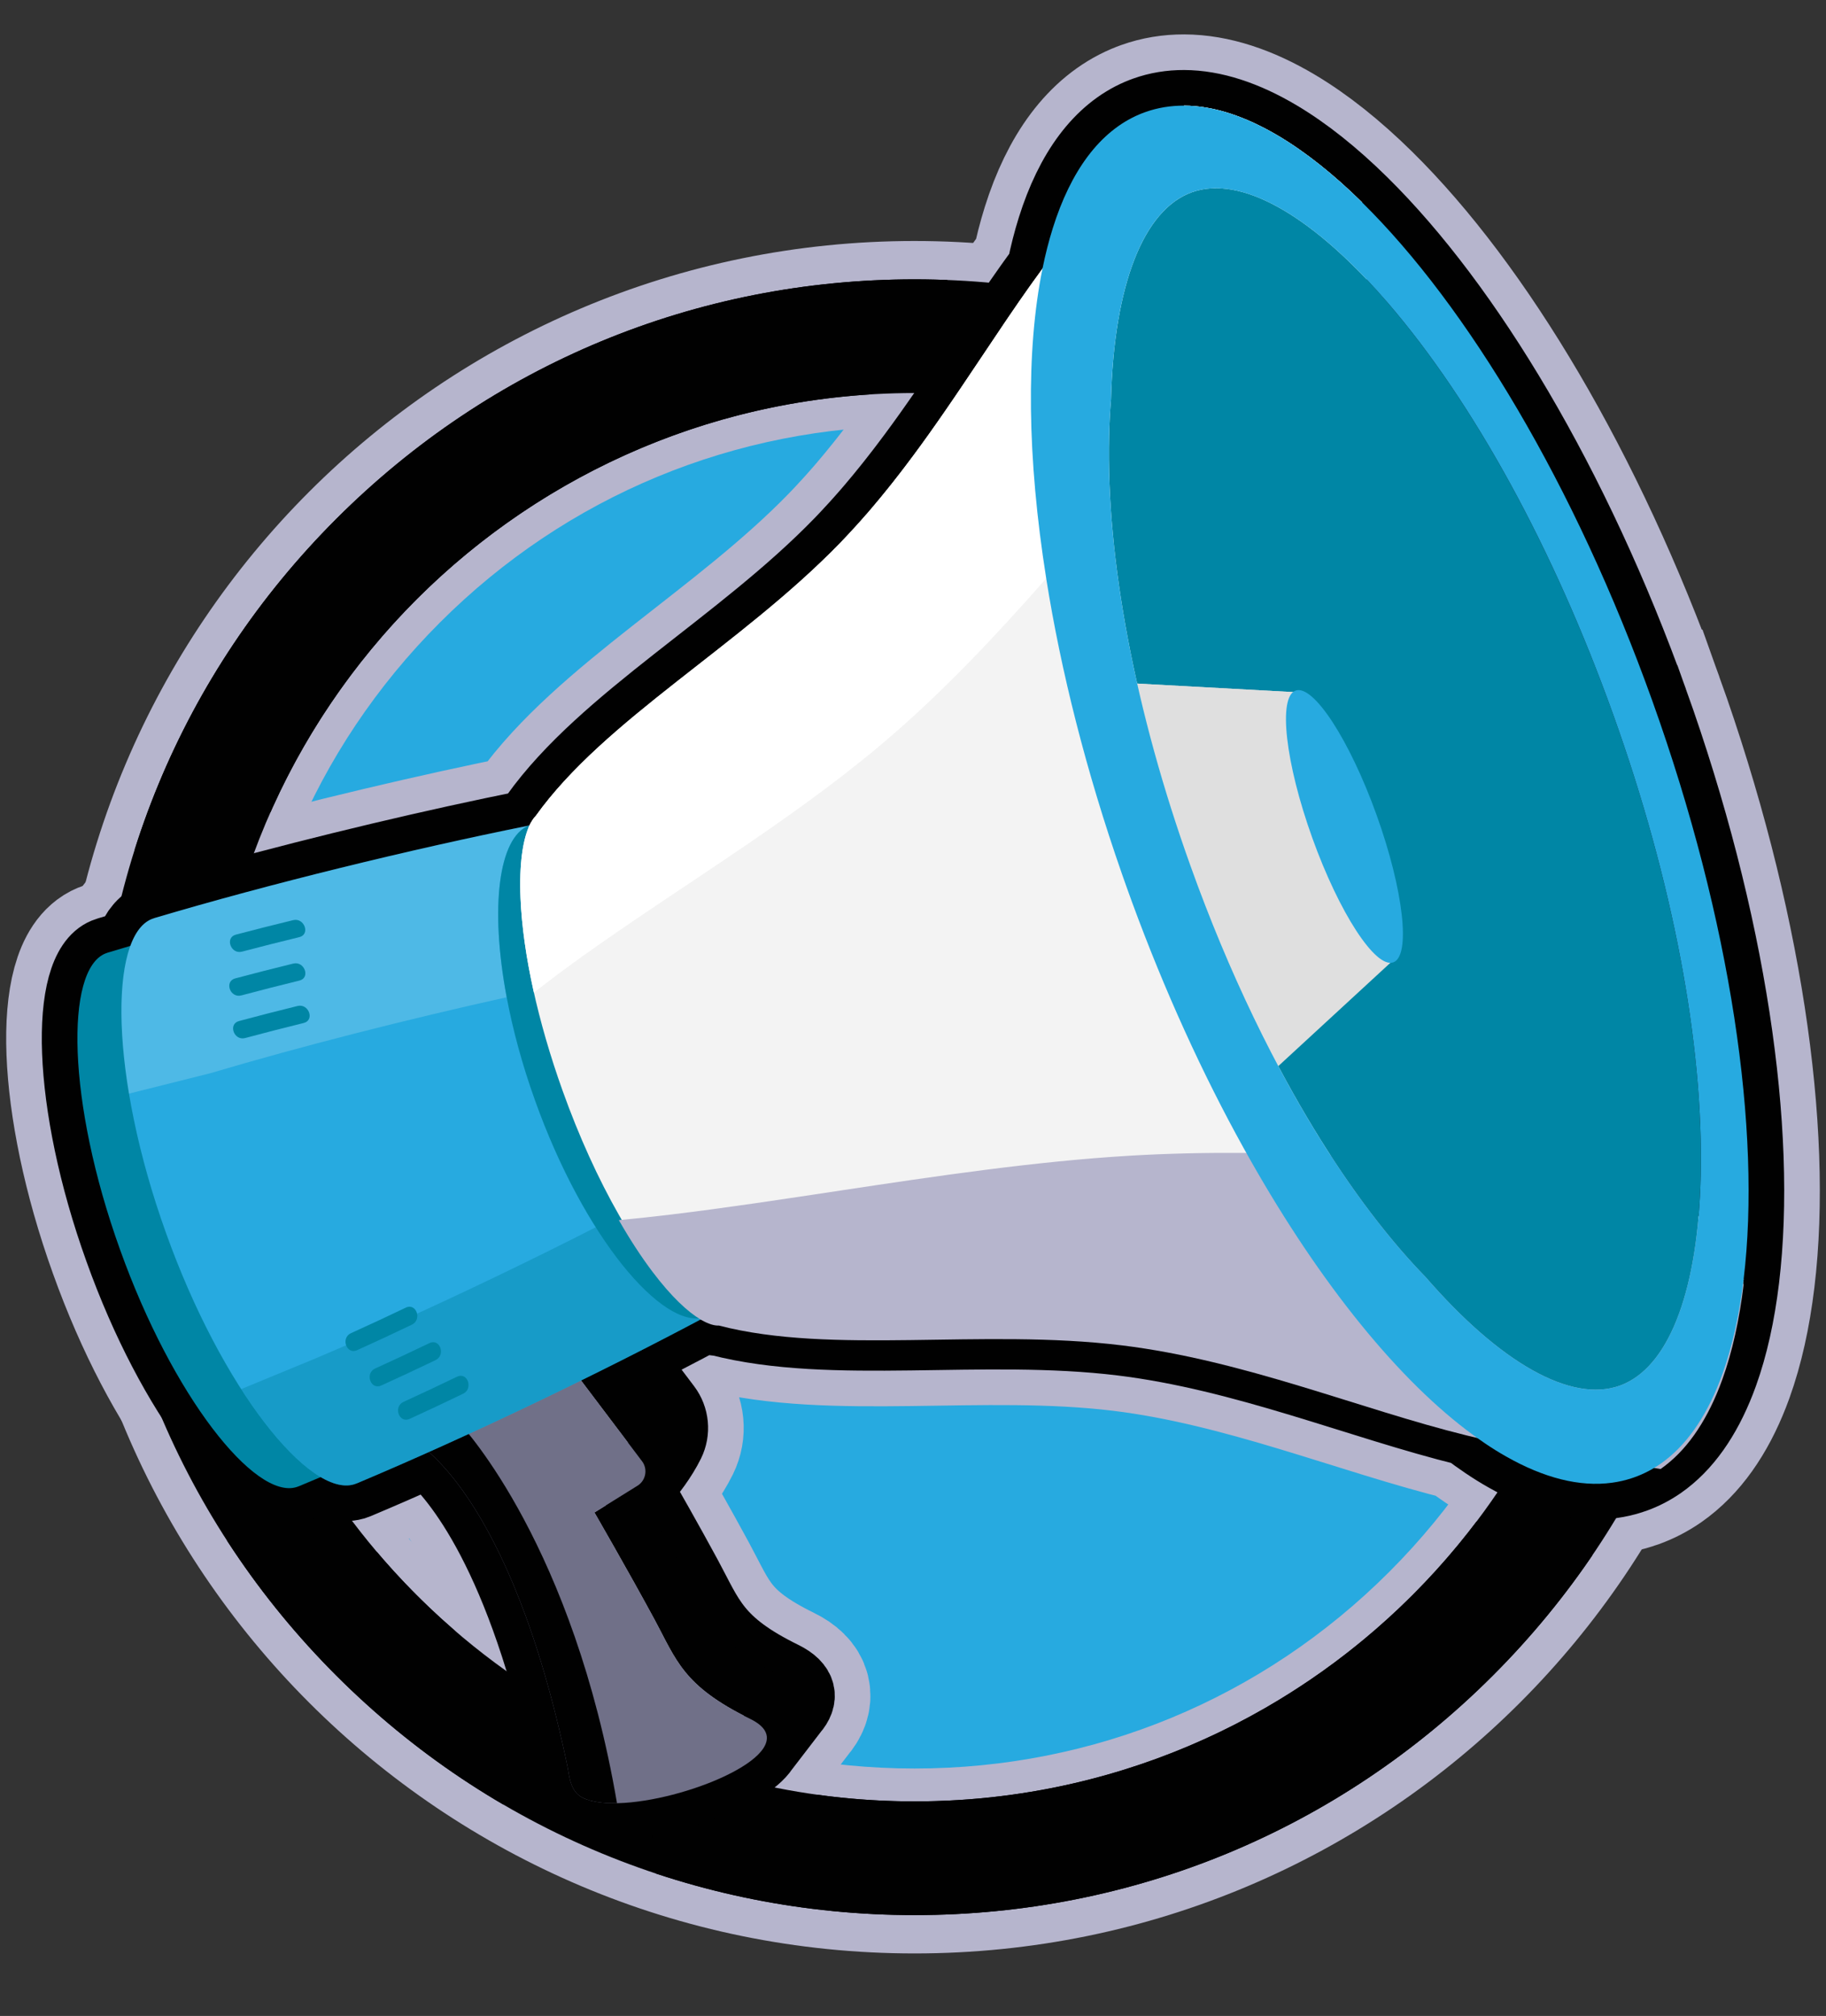 <svg xmlns="http://www.w3.org/2000/svg" viewBox="0 0 333.239 367.89"><rect x="0" y="0" width="333.239" height="367.89" fill="#333333" stroke="none"/><g><g id="uuid-0b307f0f-c529-4652-aab9-36f380c858d3" data-name="uuid-90f6fd3e-09d4-4f9e-9e36-1c78a0dadc48"><g><g><circle cx="166.904" cy="200.23" r="152.751" transform="translate(-92.699 176.665) rotate(-45)" fill="#010101"></circle><path d="m166.904,50.979c39.866,0,77.347,15.525,105.537,43.715,28.19,28.19,43.715,65.67,43.715,105.537s-15.525,77.347-43.715,105.536c-28.19,28.19-65.67,43.715-105.537,43.715s-77.347-15.525-105.536-43.715c-28.19-28.19-43.715-65.67-43.715-105.536s15.525-77.347,43.715-105.537c28.19-28.19,65.67-43.715,105.536-43.715m0-7C80.609,43.979,10.653,113.935,10.653,200.23s69.956,156.251,156.251,156.251,156.251-69.956,156.251-156.251S253.199,43.979,166.904,43.979h0Z" fill="#b6b5cd"></path></g><g><circle cx="166.904" cy="200.23" r="125.504" fill="#27aae0"></circle><path d="m166.904,77.727c32.722,0,63.485,12.743,86.623,35.88,23.138,23.138,35.88,53.901,35.88,86.623s-12.743,63.485-35.88,86.623c-23.138,23.138-53.901,35.88-86.623,35.88s-63.485-12.743-86.623-35.88c-23.138-23.138-35.88-53.901-35.88-86.623s12.743-63.485,35.88-86.623c23.138-23.138,53.901-35.88,86.623-35.88m0-6c-70.97,0-128.503,57.533-128.503,128.503s57.533,128.503,128.503,128.503,128.503-57.533,128.503-128.503-57.533-128.503-128.503-128.503h0Z" fill="#b6b5cd"></path></g></g><g><path d="m301.541,127.89c-14.131-39.417-33.772-72.051-52.949-90.942-5.176-5.102-10.32-9.2-15.312-12.162-6.017-3.568-11.817-5.488-17.189-5.508h-.004c-2.463-.01-4.84.377-7.103,1.188-.375.136-.745.274-1.107.431-7.218,3.084-12.478,10.339-15.74,20.724-.727,2.316-1.36,4.791-1.89,7.407-.602.82-1.203,1.647-1.8,2.484-.201.277-.399.557-.597.838-1.293,1.823-2.579,3.685-3.862,5.576-.213.314-.429.629-.642.947-1.609,2.376-3.221,4.793-4.853,7.233-1.056,1.575-2.119,3.162-3.192,4.754-.364.536-.729,1.076-1.096,1.615,0,.004-.003.004-.003.004-.368.54-.736,1.08-1.107,1.62-.368.54-.739,1.08-1.118,1.621-.349.505-.702,1.011-1.058,1.517-1.87,2.673-3.793,5.333-5.788,7.951-.241.321-.486.645-.735.963-.49.638-.988,1.277-1.49,1.91-.249.318-.502.636-.758.95-1.011,1.265-2.041,2.513-3.095,3.749-.211.249-.423.497-.638.746-.423.49-.851.977-1.285,1.461-.308.352-.62.697-.933,1.039-.571.635-1.15,1.263-1.737,1.88-.376.402-.757.801-1.141,1.196-18.251,18.825-42.997,32.235-55.565,49.833,0,0,0,0,0,0-.069.069-.137.165-.206.245-.142.166-.281.356-.418.571-.088.138-.177.266-.262.424-.073.134-.144.301-.216.454-.047.018-.097.03-.143.05-.001,0-.002,0-.003,0-17.191,3.448-37.085,8.165-55.074,13.097-4.548,1.246-8.98,2.506-13.21,3.763-.088.026-.172.062-.258.093-.086.03-.174.055-.259.091-.023.009-.044.024-.067.034-.19.08-.374.175-.554.281-.065.038-.129.078-.192.12-.167.109-.33.228-.488.359-.033.028-.068.051-.101.08-.185.161-.363.341-.536.533-.049.054-.096.111-.144.167-.143.169-.282.347-.417.537-.032.045-.065.087-.097.133-.159.234-.312.485-.459.749-.035.063-.068.129-.102.193-.12.226-.236.463-.347.709-.03.066-.06.129-.089.196-.114.264-.225.537-.329.823-1.379.405-2.743.81-4.081,1.214-.167.048-.324.105-.482.172-7.345,3.016-6.988,27.096,2.664,53.972,9.611,26.891,24.63,45.728,32.221,43.4.165-.048.322-.105.482-.173,1.295-.538,2.609-1.092,3.935-1.655.147.087.292.164.438.244.113.062.228.132.34.19.365.187.724.352,1.076.492.109.043.213.072.32.111.248.089.493.172.734.236.137.037.271.063.405.092.206.044.41.08.611.104.135.017.269.03.402.038.201.012.396.008.59,0,.118-.006.238-.005.354-.019.256-.03.504-.081.747-.15.041-.012.085-.013.125-.025.173-.052.338-.116.504-.187.003-.001.007-.002.01-.004,4.219-1.775,8.61-3.688,13.084-5.689,5.217,4.58,17.242,18.831,25.275,57.268.376,1.801.458,4.69,2.843,5.84.211.102.438.194.673.279.067.024.14.045.209.068.173.058.35.113.535.162.089.024.18.045.271.067.175.042.354.081.539.116.102.019.204.038.308.055.185.031.375.057.568.082.109.014.216.029.327.041.21.022.426.039.644.054.099.007.196.017.297.022.308.017.623.028.945.032.13.002.265-.001.398-.002.168,0,.334.002.506-.002,0-.001,0-.002,0-.003,9.393-.197,23.578-5.2,26.722-10.039l.006-.008,5.328-6.943.016-.017c1.861-2.144,1.705-4.303-1.84-6.045-12.37-6.077-13.446-10.682-17.623-18.392-3.191-5.892-6.99-12.578-9.133-16.327l.255-.158c.426-.265.754-.619.997-1.018,1.204-1.125,3.431-4.1,4.766-6.812,1.026-2.084.789-4.567-.611-6.421l-6.945-9.194c4.877-2.467,9.619-4.924,14.111-7.319l.008-.005c.042-.012.083-.031.124-.045.636.299,1.206.486,1.699.566.259.042.501.062.718.051,0,0,.002,0,.002,0,.003,0,.005.002.007.002,20.72,5.38,47.944.486,73.568,3.619,22.348,2.735,43.471,11.651,62.89,16.435,1.116.853,2.227,1.651,3.329,2.396,1.301.88,2.587,1.685,3.87,2.406,6.848,3.891,13.404,5.605,19.346,4.783,1.211-.166,2.388-.432,3.55-.816.167-.044.333-.11.51-.173,1.701-.608,3.294-1.436,4.788-2.474,4.561-3.183,8.156-8.323,10.781-15.054.173-.431.334-.876.495-1.321,1.801-5.005,3.095-10.823,3.877-17.321,3.239-26.848-2.245-65.271-16.669-105.527Zm1.06,29c5.446,20.884,8.17,40.782,7.776,57.74-.024,1.039-.068,2.05-.116,3.055.048-1.005.092-2.016.116-3.056.394-16.956-2.33-36.854-7.775-57.738Zm-17.795-50.182c-9.254-20.393-20.115-38.192-31.558-51.468-.757-.878-1.51-1.722-2.262-2.548.752.826,1.506,1.67,2.263,2.548,11.443,13.275,22.303,31.074,31.556,51.468Zm-34.436-54.684c-.317-.343-.632-.67-.948-1.003,0-.008-.001-.017-.002-.025.315.333.633.685.949,1.028Z" fill="none" stroke="#b6b5cd" stroke-miterlimit="10" stroke-width="26"></path><path d="m61.368,305.766c28.19,28.19,65.67,43.715,105.536,43.715s77.347-15.525,105.536-43.715c28.19-28.19,43.715-65.67,43.715-105.537s-15.525-77.347-43.715-105.536c-28.19-28.19-65.67-43.715-105.536-43.715s-77.347,15.525-105.536,43.715c-28.19,28.19-43.715,65.67-43.715,105.536s15.525,77.347,43.715,105.537Zm-20.96-128.284c1.13-6.328,2.724-12.496,4.745-18.468.674-1.99,1.394-3.959,2.162-5.904.767-1.945,1.58-3.867,2.438-5.765.429-.949.869-1.891,1.32-2.828,1.353-2.809,2.806-5.561,4.353-8.252,3.095-5.382,6.568-10.518,10.383-15.373,1.272-1.618,2.581-3.205,3.928-4.76,23.562-27.201,58.356-44.407,97.167-44.407s73.605,17.206,97.168,44.407c1.346,1.554,2.656,3.141,3.928,4.76,3.815,4.855,7.288,9.991,10.383,15.373,1.547,2.691,3,5.443,4.353,8.252.451.936.891,1.879,1.32,2.828.858,1.898,1.671,3.82,2.438,5.765.767,1.945,1.488,3.914,2.162,5.904,2.021,5.971,3.614,12.139,4.745,18.468.188,1.055.364,2.114.526,3.177.975,6.381,1.481,12.916,1.481,19.57,0,8.871-.899,17.533-2.611,25.898-.428,2.091-.907,4.164-1.435,6.217-1.056,4.106-2.311,8.132-3.752,12.069-.36.984-.732,1.963-1.116,2.935-2.301,5.836-5.017,11.463-8.112,16.844-1.547,2.691-3.189,5.32-4.921,7.884-3.464,5.127-7.288,9.991-11.437,14.555-8.988,9.889-19.497,18.371-31.157,25.075-1.794,1.031-3.615,2.021-5.462,2.967-17.547,8.988-37.432,14.058-58.501,14.058s-40.954-5.071-58.501-14.058c-1.847-.946-3.668-1.935-5.462-2.967-11.66-6.705-22.169-15.187-31.157-25.075-4.148-4.564-7.972-9.428-11.436-14.555-1.732-2.564-3.374-5.193-4.921-7.884-3.095-5.382-5.811-11.009-8.112-16.844-.384-.973-.755-1.951-1.116-2.935-1.441-3.936-2.695-7.963-3.752-12.069-.528-2.053-1.007-4.126-1.435-6.217-1.712-8.365-2.611-17.027-2.611-25.898,0-6.654.506-13.189,1.481-19.57.163-1.064.338-2.123.526-3.177Z" fill="#010101"></path><path d="m301.541,127.89c-14.131-39.417-33.772-72.051-52.949-90.942-5.176-5.102-10.32-9.2-15.312-12.162-6.017-3.568-11.817-5.488-17.189-5.508h-.004c-2.463-.01-4.84.377-7.103,1.188-.375.136-.745.274-1.107.431-7.218,3.084-12.478,10.339-15.74,20.724-.727,2.316-1.36,4.791-1.89,7.407-.602.82-1.203,1.647-1.8,2.484-.201.277-.399.557-.597.838-1.293,1.823-2.579,3.685-3.862,5.576-.213.314-.429.629-.642.947-1.609,2.376-3.221,4.793-4.853,7.233-1.056,1.575-2.119,3.162-3.192,4.754-.364.536-.729,1.076-1.096,1.615,0,.004-.003.004-.003.004-.368.54-.736,1.08-1.107,1.62-.368.54-.739,1.08-1.118,1.621-.349.505-.702,1.011-1.058,1.517-1.87,2.673-3.793,5.333-5.788,7.951-.241.321-.486.645-.735.963-.49.638-.988,1.277-1.49,1.91-.249.318-.502.636-.758.95-1.011,1.265-2.041,2.513-3.095,3.749-.211.249-.423.497-.638.746-.423.49-.851.977-1.285,1.461-.308.352-.62.697-.933,1.039-.571.635-1.15,1.263-1.737,1.88-.376.402-.757.801-1.141,1.196-18.251,18.825-42.997,32.235-55.565,49.833,0,0,0,0,0,0-.069.069-.137.165-.206.245-.142.166-.281.356-.418.571-.088.138-.177.266-.262.424-.073.134-.144.301-.216.454-.047.018-.097.03-.143.05-.001,0-.002,0-.003,0-17.191,3.448-37.085,8.165-55.074,13.097-4.548,1.246-8.98,2.506-13.21,3.763-.088.026-.172.062-.258.093-.086.03-.174.055-.259.091-.023.009-.044.024-.067.034-.19.08-.374.175-.554.281-.065.038-.129.078-.192.12-.167.109-.33.228-.488.359-.033.028-.068.051-.101.08-.185.161-.363.341-.536.533-.049.054-.096.111-.144.167-.143.169-.282.347-.417.537-.032.045-.065.087-.097.133-.159.234-.312.485-.459.749-.035.063-.068.129-.102.193-.12.226-.236.463-.347.709-.03.066-.06.129-.089.196-.114.264-.225.537-.329.823-1.379.405-2.743.81-4.081,1.214-.167.048-.324.105-.482.172-7.345,3.016-6.988,27.096,2.664,53.972,9.611,26.891,24.63,45.728,32.221,43.4.165-.048.322-.105.482-.173,1.295-.538,2.609-1.092,3.935-1.655.147.087.292.164.438.244.113.062.228.132.34.19.365.187.724.352,1.076.492.109.043.213.072.32.111.248.089.493.172.734.236.137.037.271.063.405.092.206.044.41.08.611.104.135.017.269.03.402.038.201.012.396.008.59,0,.118-.006.238-.005.354-.019.256-.03.504-.081.747-.15.041-.012.085-.013.125-.025.173-.052.338-.116.504-.187.003-.001.007-.002.01-.004,4.219-1.775,8.61-3.688,13.084-5.689,5.217,4.58,17.242,18.831,25.275,57.268.376,1.801.458,4.69,2.843,5.84.211.102.438.194.673.279.067.024.14.045.209.068.173.058.35.113.535.162.089.024.18.045.271.067.175.042.354.081.539.116.102.019.204.038.308.055.185.031.375.057.568.082.109.014.216.029.327.041.21.022.426.039.644.054.099.007.196.017.297.022.308.017.623.028.945.032.13.002.265-.001.398-.002.168,0,.334.002.506-.002,0-.001,0-.002,0-.003,9.393-.197,23.578-5.2,26.722-10.039l.006-.008,5.328-6.943.016-.017c1.861-2.144,1.705-4.303-1.84-6.045-12.37-6.077-13.446-10.682-17.623-18.392-3.191-5.892-6.99-12.578-9.133-16.327l.255-.158c.426-.265.754-.619.997-1.018,1.204-1.125,3.431-4.1,4.766-6.812,1.026-2.084.789-4.567-.611-6.421l-6.945-9.194c4.877-2.467,9.619-4.924,14.111-7.319l.008-.005c.042-.012.083-.031.124-.045.636.299,1.206.486,1.699.566.259.042.501.062.718.051,0,0,.002,0,.002,0,.003,0,.005.002.007.002,20.72,5.38,47.944.486,73.568,3.619,22.348,2.735,43.471,11.651,62.89,16.435,1.116.853,2.227,1.651,3.329,2.396,1.301.88,2.587,1.685,3.87,2.406,6.848,3.891,13.404,5.605,19.346,4.783,1.211-.166,2.388-.432,3.55-.816.167-.044.333-.11.51-.173,1.701-.608,3.294-1.436,4.788-2.474,4.561-3.183,8.156-8.323,10.781-15.054.173-.431.334-.876.495-1.321,1.801-5.005,3.095-10.823,3.877-17.321,3.239-26.848-2.245-65.271-16.669-105.527Zm1.06,29c5.446,20.884,8.17,40.782,7.776,57.74-.024,1.039-.068,2.05-.116,3.055.048-1.005.092-2.016.116-3.056.394-16.956-2.33-36.854-7.775-57.738Zm-17.795-50.182c-9.254-20.393-20.115-38.192-31.558-51.468-.757-.878-1.51-1.722-2.262-2.548.752.826,1.506,1.67,2.263,2.548,11.443,13.275,22.303,31.074,31.556,51.468Zm-34.436-54.684c-.317-.343-.632-.67-.948-1.003,0-.008-.001-.017-.002-.025.315.333.633.685.949,1.028Z" fill="none" stroke="#010101" stroke-miterlimit="10" stroke-width="13"></path><g><g><path d="m81.586,255.392s1.485.765,3.852,3.105l18.869-8.868,12.829,16.984-.268,3.873c.989-.614,3.694-4.072,5.225-7.183,1.026-2.084.789-4.567-.611-6.421l-11.284-14.937-28.613,13.448Z" fill="#010101"></path><path d="m139.539,315.757c.648,1.033.512,2.14-.211,3.257l5.328-6.943.016-.017c1.861-2.144,1.705-4.303-1.84-6.045-12.37-6.077-13.446-10.682-17.623-18.392-3.191-5.893-6.99-12.578-9.133-16.327l-7.594,4.723s6.086,10.523,10.835,19.289c4.177,7.71,5.254,12.315,17.623,18.392,1.299.639,2.143,1.336,2.599,2.063Z" fill="#010101"></path><path d="m106.381,328.09c7.207,3.475,28.955-2.932,32.942-9.068l.006-.008c.723-1.118.858-2.224.211-3.257-.455-.727-1.3-1.424-2.599-2.063-12.37-6.077-13.446-10.682-17.623-18.392-4.749-8.766-10.835-19.289-10.835-19.289l7.594-4.723.255-.158c1.542-.958,1.928-3.034.832-4.484l-.027-.035-12.829-16.984-18.869,8.868-9.744,4.58s17.337,8.899,27.844,59.172c.376,1.801.458,4.69,2.843,5.84Z" fill="#707088"></path><path d="m106.381,328.09c1.524.737,3.698,1.027,6.22.974-8.009-46.726-27.588-68.154-29.034-69.69l-7.873,3.703s17.337,8.899,27.844,59.172c.376,1.801.458,4.69,2.843,5.84Z" fill="#010101"></path></g><line x1="129.433" y1="340.606" x2="129.426" y2="340.612" fill="#010101"></line><g><path d="m21.884,227.977c9.61,26.891,24.63,45.728,32.221,43.4.165-.048.322-.105.482-.173,18.865-7.837,41.272-18.482,59.41-28.091.508-.267,1.015-.534,1.521-.806,3.28-2.626,3.975-10.079,2.584-19.93-6.654-16.839-12.763-33.889-18.316-51.121-5.18-8.493-10.451-13.809-14.653-13.756-.563.111-1.125.227-1.687.343-20.116,4.089-44.19,10.081-63.744,15.99-.167.048-.324.105-.482.172-7.345,3.016-6.988,27.096,2.664,53.972Z" fill="#0086a5"></path><path d="m30.282,224.97c10.197,28.536,26.275,48.43,34.381,45.888.176-.053.344-.114.515-.188,20.152-8.478,44.087-19.967,63.47-30.301.542-.287,1.084-.575,1.625-.867,3.508-2.807,4.269-10.672,2.825-21.036-7.032-17.677-13.451-35.592-19.244-53.711-5.466-8.922-11.049-14.514-15.541-14.456-.603.118-1.204.24-1.806.362-21.538,4.32-47.327,10.631-68.283,16.862-.179.051-.348.11-.517.181-7.878,3.177-7.668,28.746,2.576,57.265Z" fill="#27aae0"></path><path d="m133.097,218.466c1.444,10.366.681,18.23-2.824,21.035-.541.292-1.083.579-1.625.866-19.382,10.334-43.317,21.822-63.468,30.302-.17.072-.338.138-.515.191-4.957,1.554-12.902-5.288-20.652-17.366,5.173-2.131,12.939-5.34,13.056-5.387,20.151-8.48,44.087-19.968,63.468-30.302.542-.287,1.085-.574,1.625-.866,3.273-2.619,4.156-9.658,3.078-19.023,2.527,6.887,5.144,13.736,7.858,20.551Z" fill="#0086a5" opacity=".4"></path><path d="m113.851,164.756c1.76,5.515,3.585,11.006,5.464,16.478-2.294-6.093-4.511-12.218-6.658-18.364.4.61.796,1.237,1.194,1.885Z" fill="#0064b2"></path><path d="m124.986,195.903c.095.681.182,1.355.253,2.012-2.038-5.54-4.01-11.097-5.924-16.681,1.843,4.91,3.734,9.798,5.671,14.669Z" fill="#0064b2"></path><path d="m96.508,150.661c-5.519,2.19-7.127,14.884-4.041,31.328-18.059,3.998-37.557,8.953-54.062,13.856-.136.038-9.904,2.476-14.866,3.729-2.833-16.974-1.237-29.691,4.168-31.867.17-.072.34-.133.517-.186,20.956-6.227,46.747-12.538,68.285-16.86Z" fill="#fff" opacity=".18"></path><path d="m128.478,206.579c1.506,3.974,3.049,7.935,4.619,11.887.101.712.186,1.408.263,2.096-1.671-4.647-3.295-9.311-4.882-13.982Z" fill="#0064b2"></path><path d="m124.033,193.08c1.441,4.513,2.924,9.01,4.445,13.5-1.958-5.145-3.863-10.315-5.712-15.5.423.645.844,1.312,1.267,2Z" fill="#0064b2"></path><path d="m125.928,190.734c3.6,10.058,6.046,19.663,7.17,27.732,1.444,10.366.681,18.23-2.824,21.035-.351.289-.728.517-1.136.69-.161.069-.326.128-.489.176-7.687,2.465-22.116-14.672-30.994-39.512-2.359-6.562-4.074-12.956-5.186-18.866-3.086-16.444-1.478-29.138,4.041-31.328.601-.124,1.204-.243,1.802-.361,4.493-.059,10.077,5.534,15.541,14.455,4.259,6.948,8.47,15.918,12.076,25.979Z" fill="#0086a5"></path><path d="m98.31,150.301c-.598.117-1.201.237-1.802.361.157-.067.317-.125.487-.17.429-.127.866-.192,1.315-.191Z" fill="#0086a5"></path><path d="m74.759,258.929c3.271-1.497,6.525-3.03,9.765-4.594,1.892-.914.797-4.028-1.116-3.104-3.239,1.565-6.494,3.097-9.765,4.594-1.916.877-.817,3.989,1.116,3.104h0Z" fill="#0086a5"></path><path d="m44.165,173.663c3.475-.918,6.959-1.798,10.452-2.644,2.061-.499.929-3.599-1.116-3.104-3.493.846-6.977,1.726-10.452,2.644-2.052.542-.924,3.643,1.116,3.104h0Z" fill="#0086a5"></path><path d="m69.577,252.84c3.321-1.509,6.625-3.055,9.913-4.635,1.895-.91.799-4.024-1.116-3.104-3.288,1.58-6.592,3.126-9.913,4.635-1.919.872-.82,3.984,1.116,3.104h0Z" fill="#0086a5"></path><path d="m44.042,181.652c3.522-.941,7.055-1.842,10.596-2.707,2.06-.503.929-3.604-1.116-3.104-3.542.865-7.074,1.766-10.596,2.707-2.051.548-.923,3.649,1.116,3.104h0Z" fill="#0086a5"></path><path d="m74.056,238.629c-3.317,1.589-6.651,3.143-10.002,4.658-1.921.869-.822,3.98,1.116,3.104,3.352-1.515,6.685-3.069,10.002-4.658,1.896-.908.8-4.022-1.116-3.104h0Z" fill="#0086a5"></path><path d="m44.739,189.43c3.55-.955,7.111-1.869,10.682-2.746,2.059-.506.928-3.606-1.116-3.104-3.57.877-7.131,1.791-10.682,2.746-2.05.552-.923,3.653,1.116,3.104h0Z" fill="#0086a5"></path></g><path d="m146.138,183.496c3.861,10.782,6.4,21.351,7.344,30.586.077.731.074,1.47.005,2.199-1.08,11.621-19.169,22.894-21.176,24.293-.151.098-.307.181-.485.245-.059.021-.116.036-.211.06-.124.028-.261.05-.407.06-.005.002-.011-.002-.011-.002-.796.042-1.881-.262-3.209-1.026-.006-.003-.013-.006-.025-.013-.027-.017-.06-.038-.093-.059-2.29-1.356-5.293-4.077-8.819-8.756-2.075-2.756-4.129-5.91-6.11-9.383-3.775-6.607-7.297-14.35-10.263-22.646-4.535-12.659-7.265-25.139-7.685-35.141-.262-6.275.437-10.435,1.462-12.886.138-.321.275-.614.415-.87.282-.524.583-.936.887-1.24.248-.257.498-.439.748-.562.062-.028.12-.054.179-.075.178-.064.352-.099.574-.114,2.55-.206,26.269-3.328,33.135,7.035,4.982,7.495,9.605,16.936,13.399,27.346.118.315.232.632.346.949Z" fill="#f3f3f3"></path><path d="m318.21,233.417c-.781,6.498-2.076,12.315-3.877,17.321-.161.445-.322.89-.495,1.321-2.625,6.732-6.22,11.871-10.781,15.054-7.409-1.101-14.781-2.272-22.139-3.498-1.378-.231-2.759-.462-4.137-.696-2.993-.51-6.036-1.165-9.117-1.927-19.419-4.784-40.542-13.699-62.89-16.435-25.623-3.133-52.848,1.761-73.568-3.619-.004,0-.011-.003-.011-.003-.329-.087-.654-.175-.983-.263-.493-.131-.984-.27-1.467-.413-.231-.092-.486-.216-.757-.348-.008-.003-.011-.006-.027-.012-.027-.019-.058-.035-.088-.05t-.005-.011c-1.806-6.388-3.616-12.771-5.426-19.158-2.476-8.746-4.96-17.492-7.44-26.242l.032-.01-.029.003c-2.854-6.677-5.707-13.351-8.561-20.028-3.329-7.791-6.658-15.586-9.99-23.377.136-.319.274-.612.415-.869.292-.413.586-.829.885-1.239,12.568-17.6,37.314-31.01,55.566-49.835.384-.395.765-.794,1.141-1.196.587-.618,1.166-1.246,1.737-1.88.312-.342.625-.687.933-1.039.435-.484.862-.971,1.285-1.461.215-.249.426-.498.638-.746,1.054-1.236,2.084-2.484,3.095-3.749.256-.315.509-.633.758-.95.502-.632.999-1.271,1.49-1.91.249-.318.494-.642.735-.963,1.996-2.619,3.918-5.278,5.788-7.951.356-.506.709-1.012,1.058-1.517.379-.541.75-1.081,1.118-1.621.371-.54.739-1.08,1.107-1.62,0,0,.004,0,.003-.004.368-.54.732-1.079,1.096-1.615,1.073-1.591,2.135-3.178,3.192-4.754,1.632-2.44,3.244-4.857,4.853-7.233.212-.318.429-.633.642-.947,1.283-1.891,2.569-3.753,3.862-5.576.198-.28.395-.561.597-.838.597-.838,1.198-1.665,1.8-2.484.508-.691,1.019-1.375,1.532-2.052.189-.25.379-.501.572-.748,1.118-1.457,2.246-2.878,3.393-4.254.181-.22.366-.438.551-.655.195-.233.389-.465.588-.691.301-.352.602-.696.903-1.04.825-.935,1.654-1.869,2.482-2.804,4.147-4.675,8.333-9.324,12.564-13.955.844-.925,1.692-1.851,2.543-2.777.236-.258.472-.516.712-.775h.004c5.372.02,11.172,1.94,17.189,5.508,4.992,2.962,10.137,7.06,15.312,12.162.029.57.058,1.144.088,1.718.029.574.059,1.151.092,1.732.03.577.063,1.158.097,1.739.034.584.067,1.165.102,1.753.068,1.132.137,2.272.21,3.418.076,1.223.157,2.452.241,3.689,2.038,30.175,5.814,64.062,8.247,93.06,14.579,21.487,30.767,46.664,46.437,69.418,1.97,2.863,3.933,5.691,5.884,8.465v.004c2.77,3.938,5.517,7.775,8.221,11.474Z" fill="#f3f3f3"></path><path d="m248.592,36.948c.029.57.058,1.144.088,1.718.029.574.059,1.151.092,1.732.03.577.063,1.158.097,1.739s.067,1.165.102,1.753c.068,1.132.137,2.272.21,3.418-8.451,7.426-16.797,14.887-25.038,22.382-11.403,10.371-21.861,23.029-33.21,35.875-9.189,10.403-18.965,20.928-30.307,30.465-16.867,14.182-37.16,26.195-54.18,38.373-3.128,2.238-6.145,4.481-9.008,6.743-1.391-6.195-2.227-12.045-2.445-17.231-.264-6.277.437-10.436,1.463-12.888.136-.319.274-.612.415-.869.282-.525.581-.935.885-1.239,12.568-17.6,37.314-31.01,55.566-49.835.384-.395.765-.794,1.141-1.196.587-.618,1.166-1.246,1.737-1.88.312-.342.625-.687.933-1.039.435-.484.862-.971,1.285-1.461.215-.249.426-.498.638-.746,1.054-1.236,2.084-2.484,3.095-3.749.256-.315.505-.632.758-.95.502-.632.999-1.271,1.49-1.91.249-.321.494-.642.735-.963,1.996-2.619,3.918-5.278,5.788-7.951.356-.506.709-1.012,1.058-1.517.379-.541.75-1.081,1.118-1.621.375-.541.743-1.08,1.107-1.62,0,0,.004,0,.003-.004.368-.54.736-1.076,1.096-1.615,1.077-1.592,2.139-3.179,3.192-4.754,1.632-2.44,3.244-4.857,4.853-7.233.212-.318.429-.633.642-.947,1.283-1.891,2.569-3.753,3.862-5.576.198-.28.395-.561.597-.838.597-.838,1.198-1.665,1.8-2.484.508-.691,1.019-1.375,1.532-2.052.189-.25.379-.501.572-.748,1.118-1.457,2.246-2.878,3.393-4.254.181-.22.366-.438.551-.655.195-.233.389-.465.588-.691.301-.352.602-.696.903-1.04.825-.935,1.654-1.869,2.482-2.804,4.147-4.675,8.333-9.324,12.564-13.955.844-.925,1.692-1.851,2.543-2.777.236-.258.472-.516.712-.775h.004c5.372.02,11.172,1.94,17.189,5.508,4.992,2.962,10.137,7.06,15.312,12.162Z" fill="#fff"></path><path d="m318.21,234.378c-.781,6.498-2.076,12.315-3.877,17.321-.161.445-.322.89-.495,1.321-2.625,6.732-6.22,11.871-10.781,15.054-7.409-1.101-14.781-2.272-22.139-3.498-1.378-.231-2.759-.462-4.137-.696-2.993-.51-6.036-1.165-9.117-1.927-19.419-4.784-40.542-13.699-62.89-16.435-25.623-3.133-52.848,1.761-73.568-3.619-.004,0-.011-.003-.011-.003-.795.042-1.88-.259-3.207-1.024-.008-.003-.011-.006-.027-.012-.027-.019-.058-.035-.088-.05t-.005-.011c-2.288-1.354-5.292-4.077-8.818-8.754-2.077-2.759-4.128-5.911-6.112-9.385,3.112-.288,6.281-.629,9.504-1.019,9.951-1.197,20.4-2.789,31.044-4.399,17.455-2.636,35.447-5.31,52.68-6.339,7.04-.416,13.956-.559,20.75-.508,5.151.037,10.235.182,15.256.398,21.699.936,42.224,3.189,61.932,3.642,1.97,2.863,3.933,5.691,5.884,8.465v.004c2.77,3.938,5.517,7.775,8.221,11.474Z" fill="#b6b5cd"></path><path d="m294.419,130.436c10.846,30.27,16.517,60.178,15.958,84.193-.471,20.347-5.49,34.028-13.823,37.848-.314.145-.637.278-.961.394-8.845,3.163-21.749-4.059-35.429-19.823-1.508-1.55-3.035-3.213-4.567-4.993-14.609-16.958-28.231-41.823-38.327-70.021-10.106-28.188-15.387-56.041-14.868-78.416.05-2.333.171-4.566.354-6.703.543-20.893,5.918-34.676,14.785-37.841.32-.115.642-.214.972-.301,8.864-2.352,21.442,5.042,34.737,20.467,15.699,18.214,30.316,44.917,41.169,75.195Z" fill="#0086a5"></path><g><polygon points="225.582 201.652 254.932 174.602 237.598 126.385 197.744 124.213 225.582 201.652" fill="#dfdfdf"></polygon><polygon points="197.744 124.213 211.663 162.932 246.265 150.493 237.598 126.385 197.744 124.213" fill="#dfdfdf"></polygon><ellipse cx="245.355" cy="150.821" rx="6.229" ry="26.352" transform="translate(-36.555 91.893) rotate(-19.773)" fill="#27aae0"></ellipse></g><path d="m296.554,252.476c-.315.145-.635.279-.961.396-8.846,3.164-21.748-4.062-35.43-19.825-1.506-1.551-3.034-3.214-4.568-4.992-4.599-5.34-9.099-11.461-13.423-18.223-9.412-14.72-17.985-32.474-24.903-51.799-10.105-28.19-15.387-56.04-14.869-78.417.051-2.332.173-4.565.354-6.704.541-20.891,5.919-34.675,14.783-37.84.322-.113.645-.214.973-.298,8.008-2.126,19.046,3.705,30.909,16.222,1.265,1.339,2.544,2.754,3.83,4.244,15.699,18.213,30.316,44.917,41.166,75.196,10.849,30.269,16.518,60.175,15.96,84.193-.058,2.541-.191,4.979-.388,7.309v.004c-1.392,16.297-6.145,27.191-13.435,30.533Zm4.987-124.586c-14.131-39.417-33.772-72.051-52.949-90.942-5.176-5.102-10.32-9.2-15.312-12.162-6.017-3.568-11.817-5.488-17.189-5.508h-.004c-2.463-.01-4.84.377-7.103,1.188-.375.136-.745.274-1.107.431-7.218,3.084-12.478,10.339-15.74,20.724-.727,2.316-1.36,4.791-1.89,7.407-3.022,14.917-2.816,34.5.685,56.537,2.67,16.847,7.262,35.13,13.803,53.864.033.088.06.177.094.273.281.821.577,1.641.873,2.465.283.796.572,1.587.857,2.372,5.992,16.342,12.92,31.478,20.358,44.896,12.823,23.15,27.15,41.201,40.747,51.557,1.116.853,2.227,1.651,3.329,2.396,1.301.88,2.587,1.685,3.87,2.406,6.848,3.891,13.404,5.605,19.346,4.783,1.211-.166,2.388-.432,3.55-.816.167-.044.333-.11.51-.173,1.701-.608,3.294-1.436,4.788-2.474,4.561-3.183,8.156-8.323,10.781-15.054.173-.431.334-.876.495-1.321,1.801-5.005,3.095-10.823,3.877-17.321,3.239-26.848-2.245-65.271-16.669-105.527Z" fill="#27aae0"></path></g></g></g></g></svg>